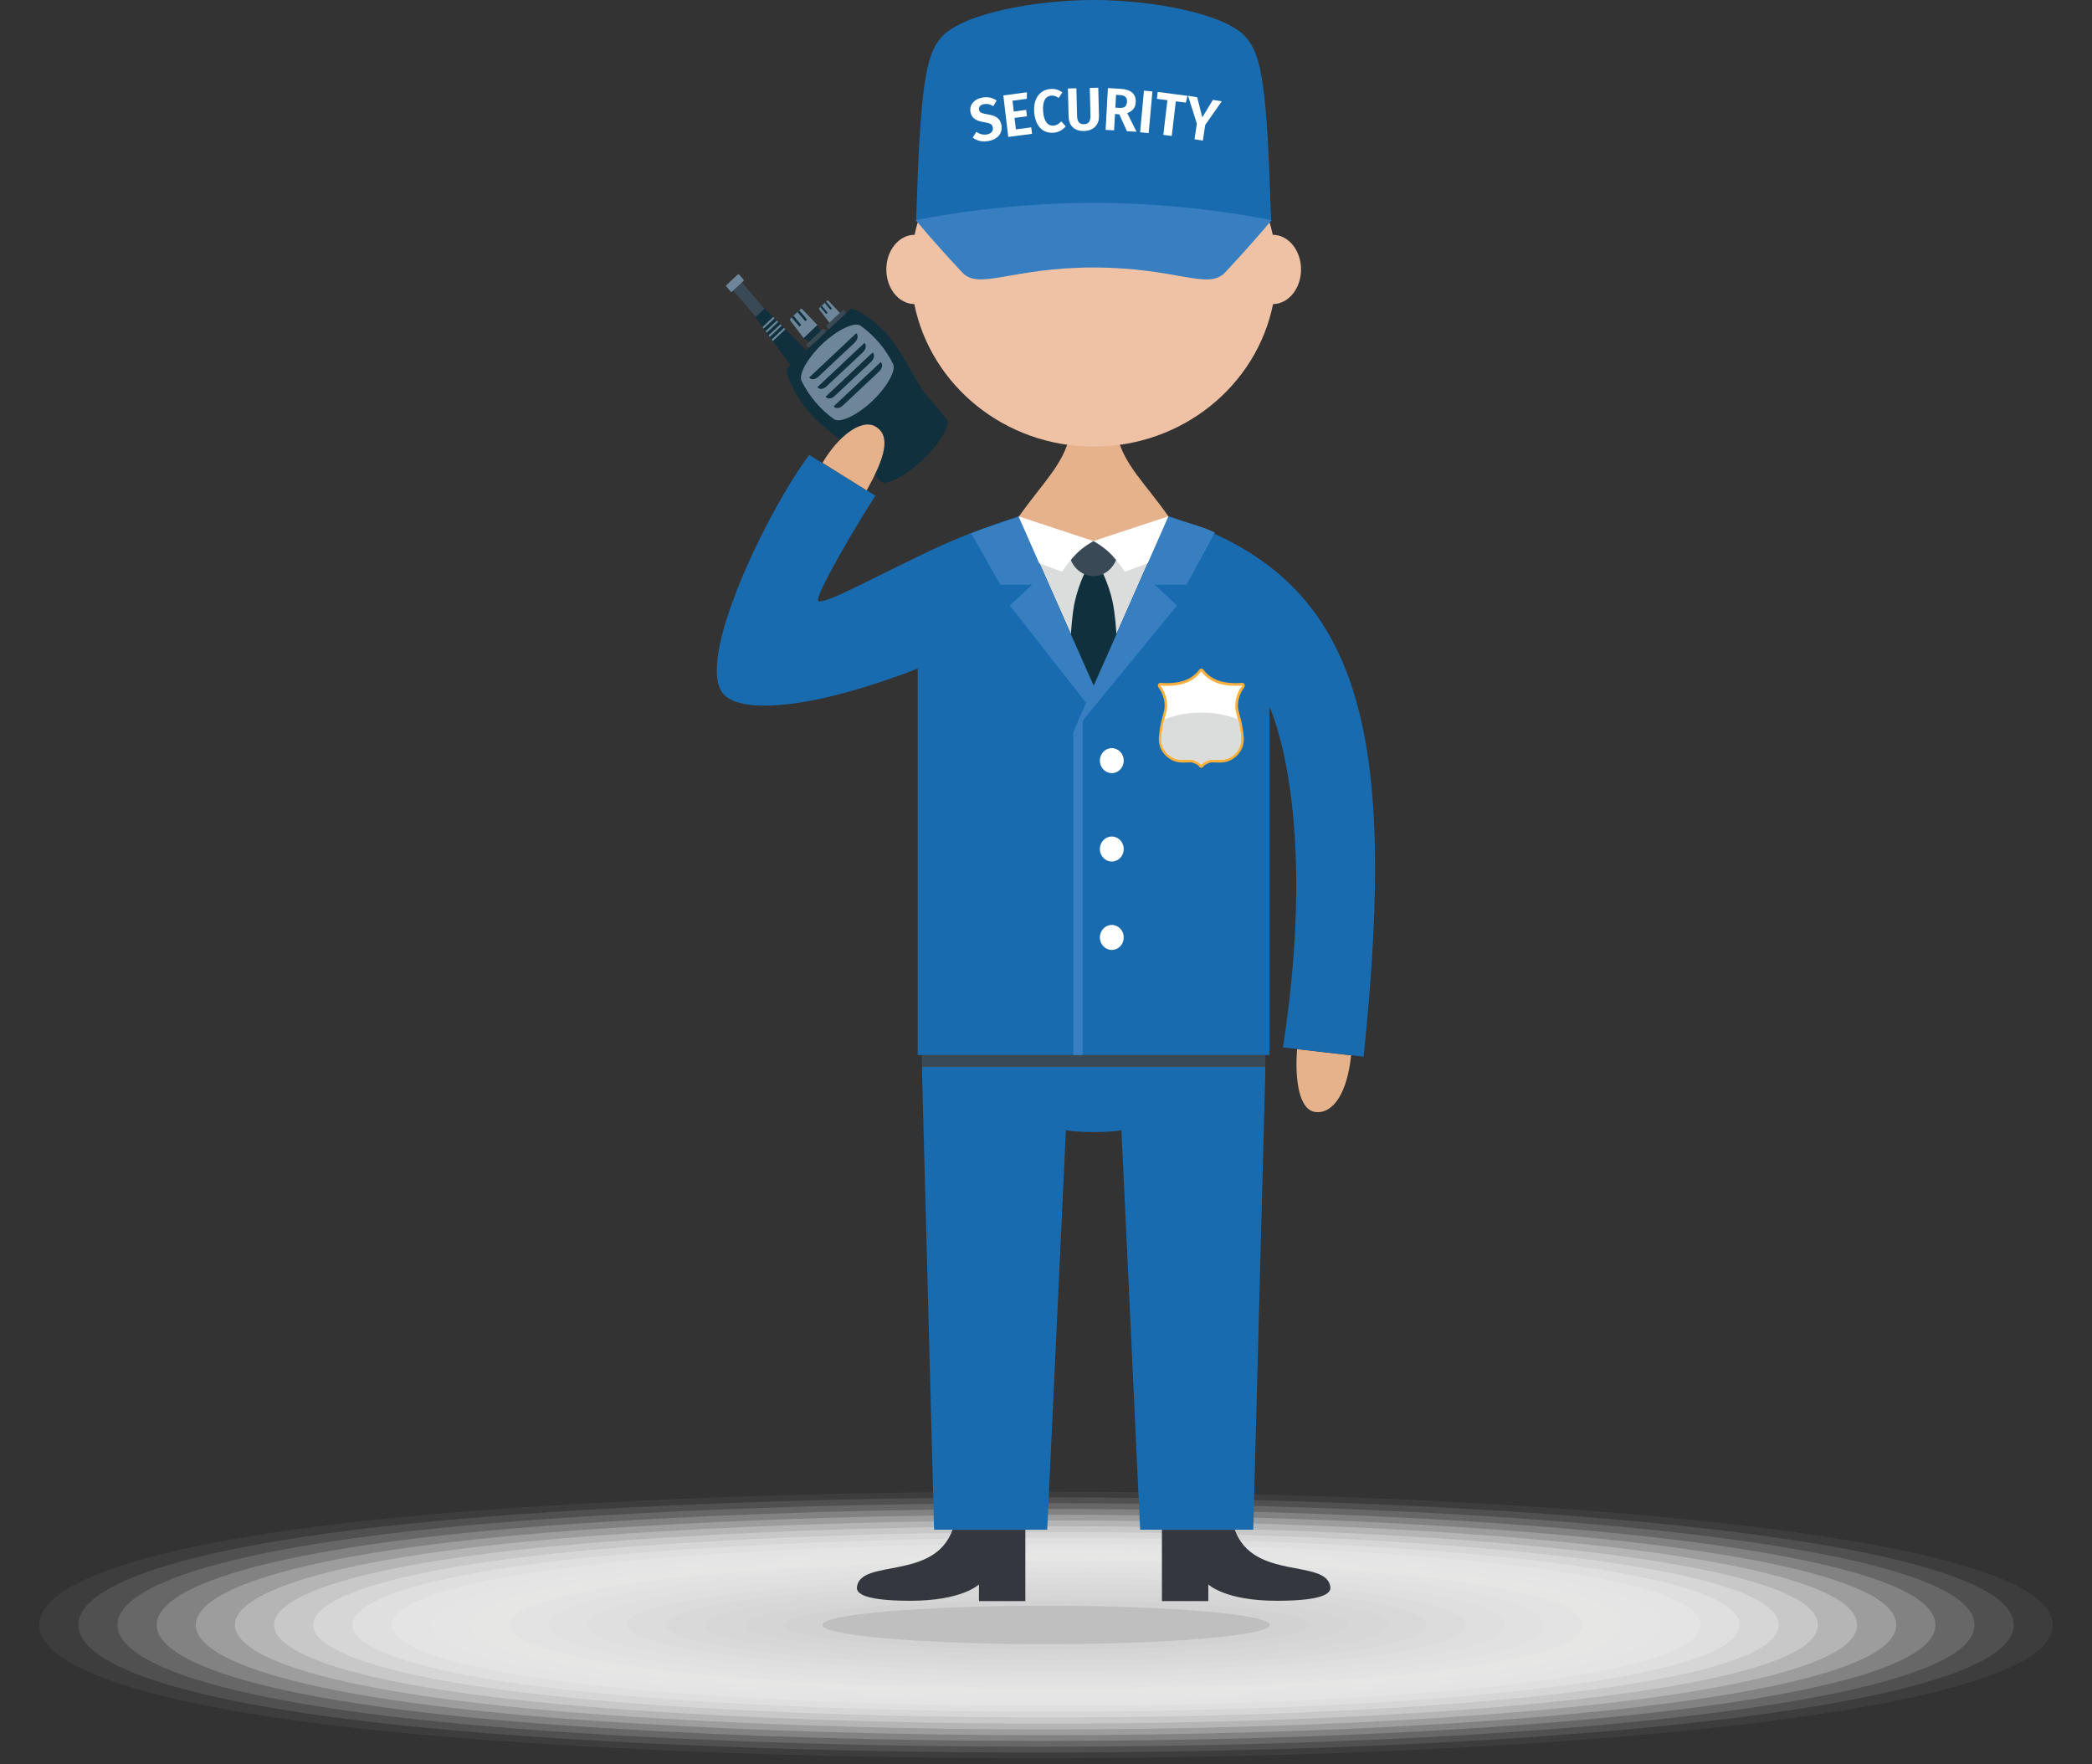 <svg xmlns="http://www.w3.org/2000/svg" viewBox="0 0 301.25 254.04"><rect x="0" y="0" width="301.25" height="254.04" fill="#333333" stroke="none"/><defs><style>      .cls-1 {        fill: #fdfdfd;        opacity: .05;      }      .cls-2, .cls-3 {        fill: #fff;      }      .cls-4 {        fill: #e7e7e7;        opacity: .52;      }      .cls-5 {        fill: #dedede;        opacity: .71;      }      .cls-6 {        fill: #d5d5d5;        opacity: .9;      }      .cls-7 {        fill: #bfbfbf;      }      .cls-8 {        fill: #f9f9f8;        opacity: .14;      }      .cls-3 {        opacity: 0;      }      .cls-9 {        fill: #f9b03d;      }      .cls-10 {        fill: #11303e;      }      .cls-11 {        fill: #dbdddd;      }      .cls-12 {        isolation: isolate;      }      .cls-13 {        fill: #dcdcdc;        opacity: .76;      }      .cls-14 {        fill: #196bb0;      }      .cls-15 {        fill: #387fc2;      }      .cls-16 {        fill: #e5e5e4;        opacity: .57;      }      .cls-17 {        fill: #f0f0f0;        opacity: .33;      }      .cls-18 {        fill: #f6f6f6;        opacity: .19;      }      .cls-19 {        fill: #f4f4f4;        opacity: .24;      }      .cls-20 {        fill: #fbfbfb;        opacity: .1;      }      .cls-21 {        fill: #e9e9e9;        opacity: .48;      }      .cls-22 {        fill: #e6b28b;      }      .cls-23 {        fill: #e2e2e2;        opacity: .62;      }      .cls-24 {        fill: #e0e0e0;        opacity: .67;      }      .cls-25 {        fill: #d7d7d7;        opacity: .86;      }      .cls-26 {        fill: #d9d9d9;        opacity: .81;      }      .cls-27 {        fill: #6e8699;      }      .cls-28 {        fill: #d2d2d2;        opacity: .95;      }      .cls-29 {        fill: #efc2a5;      }      .cls-30 {        fill: #34373d;      }      .cls-31 {        fill: #ebebeb;        opacity: .43;      }      .cls-32 {        mix-blend-mode: multiply;      }      .cls-33 {        fill: #ededed;        opacity: .38;      }      .cls-34 {        fill: #3a4956;      }      .cls-35 {        fill: #f2f2f2;        opacity: .29;      }    </style></defs><g class="cls-12"><g id="Capa_2" data-name="Capa 2"><g id="Capa_1-2" data-name="Capa 1"><g><g class="cls-32"><path class="cls-3" d="m301.25,233.99c0,18.17-137.73,23.76-229.12,17.69C17.9,248.09,0,240.68,0,233.99s17.9-14.1,72.13-17.69c91.39-6.06,229.12-.47,229.12,17.69Z"></path><path class="cls-1" d="m295.61,233.99c0,17.37-131.85,22.76-219.74,16.98-52.49-3.43-70.23-10.55-70.23-16.98s17.74-13.56,70.23-16.98c87.89-5.77,219.74-.39,219.74,16.98Z"></path><path class="cls-20" d="m289.97,233.99c0,16.58-125.98,21.76-210.36,16.27-50.76-3.25-68.33-10.08-68.33-16.27s17.57-13.02,68.33-16.27c84.38-5.49,210.36-.31,210.36,16.27Z"></path><path class="cls-8" d="m284.33,233.99c0,15.79-120.11,20.76-200.99,15.56-49.02-3.08-66.43-9.61-66.43-15.56s17.41-12.48,66.43-15.56c80.88-5.2,200.99-.23,200.99,15.56Z"></path><path class="cls-18" d="m278.7,233.99c0,15-114.24,19.76-191.61,14.85-47.29-2.91-64.53-9.15-64.53-14.85s17.24-11.94,64.53-14.85c77.37-4.91,191.61-.15,191.61,14.85Z"></path><path class="cls-19" d="m273.06,233.99c0,14.21-108.37,18.76-182.24,14.14-45.55-2.74-62.63-8.68-62.63-14.14s17.08-11.4,62.63-14.14c73.87-4.62,182.24-.06,182.24,14.14Z"></path><path class="cls-35" d="m267.42,233.99c0,13.41-102.5,17.76-172.86,13.43-43.82-2.57-60.73-8.22-60.73-13.43s16.91-10.86,60.73-13.43c70.36-4.33,172.86.02,172.86,13.43Z"></path><path class="cls-17" d="m261.78,233.99c0,12.62-96.63,16.76-163.48,12.72-42.08-2.4-58.83-7.75-58.83-12.72s16.74-10.32,58.83-12.72c66.86-4.04,163.48.1,163.48,12.72Z"></path><path class="cls-33" d="m256.14,233.99c0,11.83-90.75,15.63-154.11,12.01-40.34-2.31-56.93-7.29-56.93-12.01s16.58-9.78,56.93-12.01c63.35-3.75,154.11.18,154.11,12.01Z"></path><path class="cls-31" d="m250.5,233.99c0,11.04-84.87,14.62-144.73,11.3-38.61-2.15-55.03-6.82-55.03-11.3s16.41-9.24,55.03-11.3c59.85-3.46,144.73.26,144.73,11.3Z"></path><path class="cls-21" d="m244.87,233.99c0,10.24-79,13.61-135.36,10.59-36.87-1.98-53.13-6.36-53.13-10.59s16.25-8.7,53.13-10.59c56.34-3.18,135.36.34,135.36,10.59Z"></path><path class="cls-4" d="m239.23,233.99c0,9.45-73.13,12.61-125.98,9.88-35.14-1.82-51.23-5.89-51.23-9.88s16.08-8.16,51.23-9.88c52.84-2.89,125.98.42,125.98,9.88Z"></path><path class="cls-16" d="m233.59,233.99c0,8.66-67.26,11.6-116.6,9.16-33.4-1.65-49.33-5.43-49.33-9.16s15.92-7.62,49.33-9.16c49.34-2.6,116.6.51,116.6,9.16Z"></path><path class="cls-23" d="m227.95,233.99c0,7.87-61.39,10.6-107.23,8.45-31.67-1.48-47.42-4.96-47.42-8.45s15.75-7.08,47.42-8.45c45.83-2.31,107.23.59,107.23,8.45Z"></path><path class="cls-24" d="m222.31,233.99c0,7.07-55.52,9.6-97.85,7.74-29.93-1.31-45.52-4.5-45.52-7.74s15.58-6.54,45.52-7.74c42.33-2.02,97.85.67,97.85,7.74Z"></path><path class="cls-5" d="m216.67,233.99c0,6.28-49.65,8.61-88.48,7.03-28.2-1.14-43.62-4.03-43.62-7.03s15.42-6,43.62-7.03c38.82-1.73,88.48.75,88.48,7.03Z"></path><path class="cls-13" d="m211.04,233.99c0,5.49-43.78,7.61-79.1,6.32-26.47-.97-41.72-3.57-41.72-6.32s15.25-5.46,41.72-6.32c35.32-1.44,79.1.83,79.1,6.32Z"></path><path class="cls-26" d="m205.4,233.99c0,4.7-37.91,6.63-69.72,5.61-24.73-.79-39.82-3.1-39.82-5.61s15.09-4.92,39.82-5.61c31.81-1.15,69.72.91,69.72,5.61Z"></path><path class="cls-25" d="m199.76,233.99c0,3.9-32.04,5.65-60.35,4.9-23-.61-37.92-2.63-37.92-4.9s14.92-4.39,37.92-4.9c28.31-.87,60.35.99,60.35,4.9Z"></path><path class="cls-6" d="m194.12,233.99c0,3.11-26.17,4.68-50.97,4.19-21.26-.42-36.02-2.17-36.02-4.19s14.76-3.85,36.02-4.19c24.8-.58,50.97,1.08,50.97,4.19Z"></path><path class="cls-28" d="m188.48,233.99c0,2.32-20.3,3.72-41.6,3.48-19.53-.22-34.12-1.7-34.12-3.48s14.59-3.31,34.12-3.48c21.3-.29,41.6,1.16,41.6,3.48Z"></path><ellipse class="cls-7" cx="150.62" cy="233.99" rx="32.22" ry="2.77"></ellipse></g><g><polygon class="cls-11" points="157.49 98.75 146.68 74.38 168.25 74.38 157.49 98.75"></polygon><path class="cls-22" d="m160.84,62.63h-6.75c-.98,4.31-3.93,6.87-7.35,11.73,3.29,2.09,10.73,3.56,10.73,3.56,0,0,7.5-1.47,10.79-3.56-3.42-4.86-6.43-7.42-7.41-11.73Z"></path><path class="cls-29" d="m187.35,38.8c0-2.75-1.82-4.99-4.07-4.99-2.46-11.57-13.07-20.27-25.79-20.27s-23.34,8.7-25.79,20.27c-2.25,0-4.07,2.24-4.07,4.99s1.8,4.95,4.03,4.99c2.36,11.69,13.02,20.52,25.83,20.52s23.48-8.83,25.83-20.52c2.23-.03,4.03-2.25,4.03-4.99Z"></path><path class="cls-22" d="m194.56,151.97c-.53,5.23-2.49,8.44-5.12,8.16-2.39-.26-2.99-4.65-2.66-9.05l7.78.89Z"></path><path class="cls-14" d="m168.25,74.36l-10.76,24.39-10.76-24.39c-4.6,1.44-9.24,3.21-13.64,5.34-8.82,4.27-14.33,7.29-15.23,6.86-.83-.39,6.13-12.08,8.2-15.18l-9.53-5.87c-6.02,8.02-16.65,29.91-12.29,34.49,2.86,3.01,13.59,1.83,27.91-3.72v55.65h50.66v-50.14s7.18,14.92,1.94,49.04l11.61,1.33c5.02-48.24-.59-69.2-28.12-77.81Z"></path><path class="cls-30" d="m147.66,220.28h-10.49c-2.64,7.37-13.21,4.13-13.77,8.23-.08.63.18,2,7.7,2s9.87-2.36,9.87-2.36v2.41h6.68v-10.27Z"></path><path class="cls-30" d="m167.32,220.28h10.49c2.64,7.37,13.21,4.13,13.76,8.23.08.63-.18,2-7.7,2s-9.87-2.36-9.87-2.36v2.41h-6.68v-10.27Z"></path><path class="cls-14" d="m132.78,151.94v2.61l1.73,65.72h16.29l2.69-57.55s.73.29,4,.29,4-.29,4-.29l2.69,57.55h16.29l1.73-65.72v-2.61h-49.42Z"></path><path class="cls-15" d="m154.55,105.42l14.95-18.23-3.22-2.99h4.58l4.08-7.51c-1.95-.98-4.42-1.48-6.7-2.34l-13.69,31.06Z"></path><path class="cls-15" d="m144.06,84.2h4.58l-3.22,2.99,10.99,14.03,1.05-2.37.04-.09-10.81-24.37c-1.49.55-4.61,1.55-6.84,2.4l4.22,7.43Z"></path><polygon class="cls-15" points="155.9 151.94 154.55 151.94 154.55 105.42 155.9 103.43 155.9 151.94"></polygon><path class="cls-2" d="m161.82,109.53c0,1-.77,1.8-1.72,1.8s-1.72-.81-1.72-1.8.77-1.8,1.72-1.8,1.72.81,1.72,1.8Z"></path><path class="cls-2" d="m161.82,122.26c0,1-.77,1.8-1.72,1.8s-1.72-.81-1.72-1.8.77-1.8,1.72-1.8,1.72.81,1.72,1.8Z"></path><path class="cls-10" d="m160.2,86.56c-.67-2.89-1.81-4.86-1.81-4.86h-1.79s-1.14,1.97-1.81,4.86c-.41,1.76-.58,4.79-.58,4.79l3.28,7.39,3.28-7.39s-.17-3.03-.58-4.79Z"></path><path class="cls-34" d="m160.93,79.56c0,1.64-1.55,3.41-3.47,3.41s-3.47-1.77-3.47-3.41,1.55-1.64,3.47-1.64,3.47,0,3.47,1.64Z"></path><path class="cls-2" d="m161.82,134.99c0,1-.77,1.8-1.72,1.8s-1.72-.81-1.72-1.8.77-1.8,1.72-1.8,1.72.81,1.72,1.8Z"></path><path class="cls-2" d="m157.46,77.92s1.45.76,2.57,1.93c1.11,1.17,1.95,2.48,1.95,2.48l3.29-1.22,2.98-6.76-10.79,3.56Z"></path><path class="cls-2" d="m157.46,77.92s-1.45.76-2.57,1.93-1.95,2.48-1.95,2.48l-3.29-1.22-2.98-6.76,10.79,3.56Z"></path><g><path class="cls-9" d="m172.98,110.56c-.15,0-.28-.1-.34-.24-.1-.15-.73-.51-1.13-.54-.07,0-.13,0-.19,0-.12,0-.25,0-.37.01-.15,0-.31.02-.49.02-.26,0-.52-.02-.79-.06-1.23-.17-2.96-1.44-2.79-3.62.12-1.45.37-2.37.57-3.1.13-.49.24-.88.26-1.28.04-.92-.3-1.99-.9-2.78-.09-.12-.11-.29-.04-.43.06-.13.19-.21.33-.21,0,0,.02,0,.03,0,.33.02.63.04.93.04,2.15,0,3.63-.62,4.64-1.94.07-.09.18-.15.29-.15s.22.05.29.15c1.02,1.32,2.49,1.94,4.64,1.94.29,0,.6-.01.93-.04,0,0,.02,0,.03,0,.14,0,.27.08.33.21.07.14.05.3-.04.43-.6.79-.94,1.86-.9,2.78.02.4.12.79.26,1.28.2.73.45,1.65.57,3.1.18,2.18-1.56,3.45-2.79,3.62-.27.04-.53.06-.79.06-.18,0-.34,0-.49-.02-.13,0-.25-.01-.37-.01-.06,0-.12,0-.19,0-.41.03-1.05.39-1.14.54-.06.15-.19.23-.34.23h0Z"></path><path class="cls-2" d="m177.89,101.77c-.05-.96.28-2.12.98-3.05-3.16.23-4.83-.67-5.89-2.04-1.06,1.37-2.72,2.28-5.89,2.04.7.93,1.03,2.09.98,3.05-.05,1.06-.63,1.96-.83,4.39-.16,1.92,1.36,3.04,2.46,3.2.87.12,1.27,0,1.82.03.51.03,1.33.47,1.45.77.12-.3.94-.73,1.45-.77.55-.04.95.09,1.82-.03,1.11-.15,2.62-1.28,2.46-3.2-.2-2.43-.78-3.33-.83-4.39Z"></path><path class="cls-11" d="m167.69,103.57c-.17.64-.34,1.45-.44,2.59-.16,1.92,1.36,3.04,2.46,3.2.87.12,1.27,0,1.82.03.51.03,1.33.47,1.45.77.12-.3.94-.73,1.45-.77.55-.04.95.09,1.82-.03,1.11-.15,2.62-1.28,2.46-3.2-.09-1.15-.27-1.95-.44-2.59-1.57-.61-3.37-.96-5.29-.96s-3.73.35-5.29.96Z"></path></g><g><path class="cls-14" d="m179.32,5.26c-3.24-3.46-13.88-5.26-21.83-5.26s-18.59,1.8-21.83,5.26c-2.46,2.63-3.13,7.49-3.74,26.57,0,0,13.46,1.55,25.56,1.55s25.56-1.55,25.56-1.55c-.6-19.08-1.27-23.94-3.73-26.57Z"></path><path class="cls-15" d="m157.49,29.21c-14.1,0-25.61,2.5-25.61,2.5,0,0,2.52,3.09,6.68,7.52,2.45,2.61,7.05-.71,18.93-.71v-.02.02c11.89,0,16.48,3.33,18.93.71,4.16-4.44,6.68-7.52,6.68-7.52,0,0-11.5-2.5-25.61-2.5Z"></path><g><path class="cls-2" d="m143.51,14.49l-.48.8c-.45-.29-.86-.38-1.32-.3-.49.08-.8.36-.73.78.06.41.3.55,1.27.7,1.08.18,1.8.52,1.97,1.62.16,1.09-.54,2-1.92,2.22-.94.16-1.69-.08-2.23-.49l.52-.83c.45.31.94.46,1.53.37.58-.1.93-.45.85-.98-.07-.47-.32-.64-1.23-.78-1.29-.2-1.86-.64-2-1.54-.15-1.02.59-1.82,1.74-2.01.85-.14,1.46.03,2.03.43Z"></path><path class="cls-2" d="m145.8,14.5l.18,1.56,1.79-.24.11.92-1.79.24.2,1.65,2.21-.29.11.93-3.42.45-.71-5.98,3.4-.45-.02.94-2.06.27Z"></path><path class="cls-2" d="m152.99,13.31l-.55.8c-.34-.26-.68-.38-1.08-.34-.76.07-1.27.73-1.15,2.29.12,1.51.73,2.1,1.52,2.03.48-.04.79-.31,1.1-.61l.63.71c-.33.42-.91.84-1.7.92-1.52.14-2.66-.87-2.83-2.92-.17-2.03.84-3.24,2.28-3.37.76-.07,1.28.12,1.78.5Z"></path><path class="cls-2" d="m158.26,16.67c.03,1.21-.69,2.15-2.14,2.19-1.45.04-2.21-.81-2.24-2.07l-.1-4.05,1.22-.03.1,3.99c.02.81.33,1.2.99,1.19.67-.02.96-.43.94-1.24l-.1-3.99,1.22-.03.1,4.05Z"></path><path class="cls-2" d="m160.56,16.41l-.13,2.36-1.22-.07.33-6.02,1.79.11c1.53.09,2.28.72,2.21,1.94-.04.8-.44,1.26-1.22,1.56l1.34,2.68-1.38-.08-1.1-2.43-.62-.04Zm.69-.87c.64.04,1-.22,1.04-.9.03-.62-.29-.91-1.03-.95l-.55-.03-.1,1.84.64.04Z"></path><path class="cls-2" d="m164.18,19.05l.55-6,1.22.12-.54,6-1.22-.12Z"></path><path class="cls-2" d="m169.32,14.59l-.59,4.99-1.21-.16.59-4.99-1.52-.2.12-.99,4.3.56-.25.98-1.44-.19Z"></path><path class="cls-2" d="m173.22,20.25l-1.21-.2.34-2.24-1.27-4.02,1.32.22.73,2.89,1.53-2.52,1.27.21-2.38,3.41-.34,2.25Z"></path></g></g><rect class="cls-34" x="132.78" y="151.94" width="49.42" height="1.69"></rect><g><path class="cls-10" d="m122.4,44.54s-.02.03-.02.04c-.01.01-.03.01-.04.03l-4.45,4.17-4.45,4.17s-.02.03-.03.04c-.01,0-.03.01-.04.02-.5.46,1.08,3.95,3.14,6.36,2.05,2.41,5.78,4.69,7.31,6.48l2.88,3.39c.87,1.02,4.15-1.11,6.1-2.94,1.95-1.83,4.34-5.01,3.47-6.03l-2.88-3.39c-1.52-1.79-3.26-5.94-5.31-8.35-2.05-2.41-5.17-4.45-5.67-3.99Z"></path><path class="cls-27" d="m118.47,49.47c-2.05,1.92-3.49,4.36-3.06,5.36,1.11,2.24,2.74,4.15,4.73,5.56.89.56,3.37-.66,5.42-2.59,2.05-1.92,3.49-4.36,3.06-5.36-1.11-2.24-2.74-4.15-4.73-5.56-.89-.56-3.37.66-5.42,2.59Z"></path><polygon class="cls-34" points="118.97 47.75 116.46 50.1 116.06 49.63 118.57 47.28 118.97 47.75"></polygon><path class="cls-27" d="m117.71,46.83l-1.98,1.86-1.93-2.55c-.06-.08-.05-.19.02-.26l1.46-1.37c.07-.07.18-.06.24,0l2.19,2.3Z"></path><polygon class="cls-10" points="110.12 44.4 109.44 45.03 108.77 45.67 113.82 52.58 114.96 51.52 116.1 50.45 110.12 44.4"></polygon><polygon class="cls-34" points="106.85 40.67 105.61 41.83 108.82 45.61 110.06 44.45 106.85 40.67"></polygon><path class="cls-27" d="m106.38,39.48s-.1.02-.19.09l-1.54,1.44c-.08.08-.13.16-.11.18l.73.86s.11-.02.19-.09l1.54-1.44c.08-.08.13-.16.11-.19l-.73-.86Z"></path><polygon class="cls-27" points="109.97 47.31 111.55 45.84 111.35 45.64 109.81 47.09 109.97 47.31"></polygon><polygon class="cls-27" points="110.41 47.91 112.06 46.36 111.87 46.16 110.24 47.69 110.41 47.91"></polygon><polygon class="cls-27" points="110.85 48.51 112.58 46.89 112.39 46.69 110.68 48.29 110.85 48.51"></polygon><polygon class="cls-27" points="111.29 49.11 113.1 47.41 112.9 47.21 111.12 48.89 111.29 49.11"></polygon><polygon class="cls-10" points="115.38 46.79 115.12 47.03 114 45.72 114.26 45.47 115.38 46.79"></polygon><polygon class="cls-10" points="116.22 46.01 115.96 46.25 114.83 44.93 115.09 44.69 116.22 46.01"></polygon><polygon class="cls-34" points="121.85 45.06 119.34 47.41 118.93 46.93 121.44 44.58 121.85 45.06"></polygon><path class="cls-27" d="m120.94,45.05l-1.51,1.42-1.47-1.94c-.04-.06-.04-.14.02-.19l1.11-1.04c.05-.05.14-.05.19,0l1.67,1.76Z"></path><polygon class="cls-10" points="119.17 45.02 118.97 45.21 118.11 44.2 118.31 44.01 119.17 45.02"></polygon><polygon class="cls-10" points="119.8 44.42 119.6 44.61 118.75 43.6 118.95 43.42 119.8 44.42"></polygon><path class="cls-10" d="m119.92,51.17l-3.39,3.18c.25.41.88.31,1.32-.11l2.6-2.44,2.6-2.44c.45-.42.61-1.06.25-1.37l-3.39,3.18Z"></path><path class="cls-10" d="m121.1,52.56l-3.39,3.18c.25.41.88.31,1.32-.11l2.6-2.44,2.6-2.44c.45-.42.61-1.06.25-1.37l-3.39,3.18Z"></path><path class="cls-10" d="m122.28,53.94l-3.39,3.18c.25.41.88.31,1.32-.11l2.6-2.44,2.6-2.44c.45-.42.61-1.06.25-1.37l-3.39,3.18Z"></path><path class="cls-10" d="m123.45,55.32l-3.39,3.18c.25.41.88.31,1.32-.11l2.6-2.44,2.6-2.44c.45-.42.61-1.06.25-1.37l-3.39,3.18Z"></path><polygon class="cls-10" points="118.12 47.69 116.5 49.21 115.73 48.69 117.71 46.83 118.12 47.69"></polygon></g><path class="cls-22" d="m124.81,70.61c2.51-4.55,3.58-7.77,1.3-9.16-2.07-1.27-5.47,1.44-7.67,5.2l6.38,3.97Z"></path></g></g></g></g></g></svg>